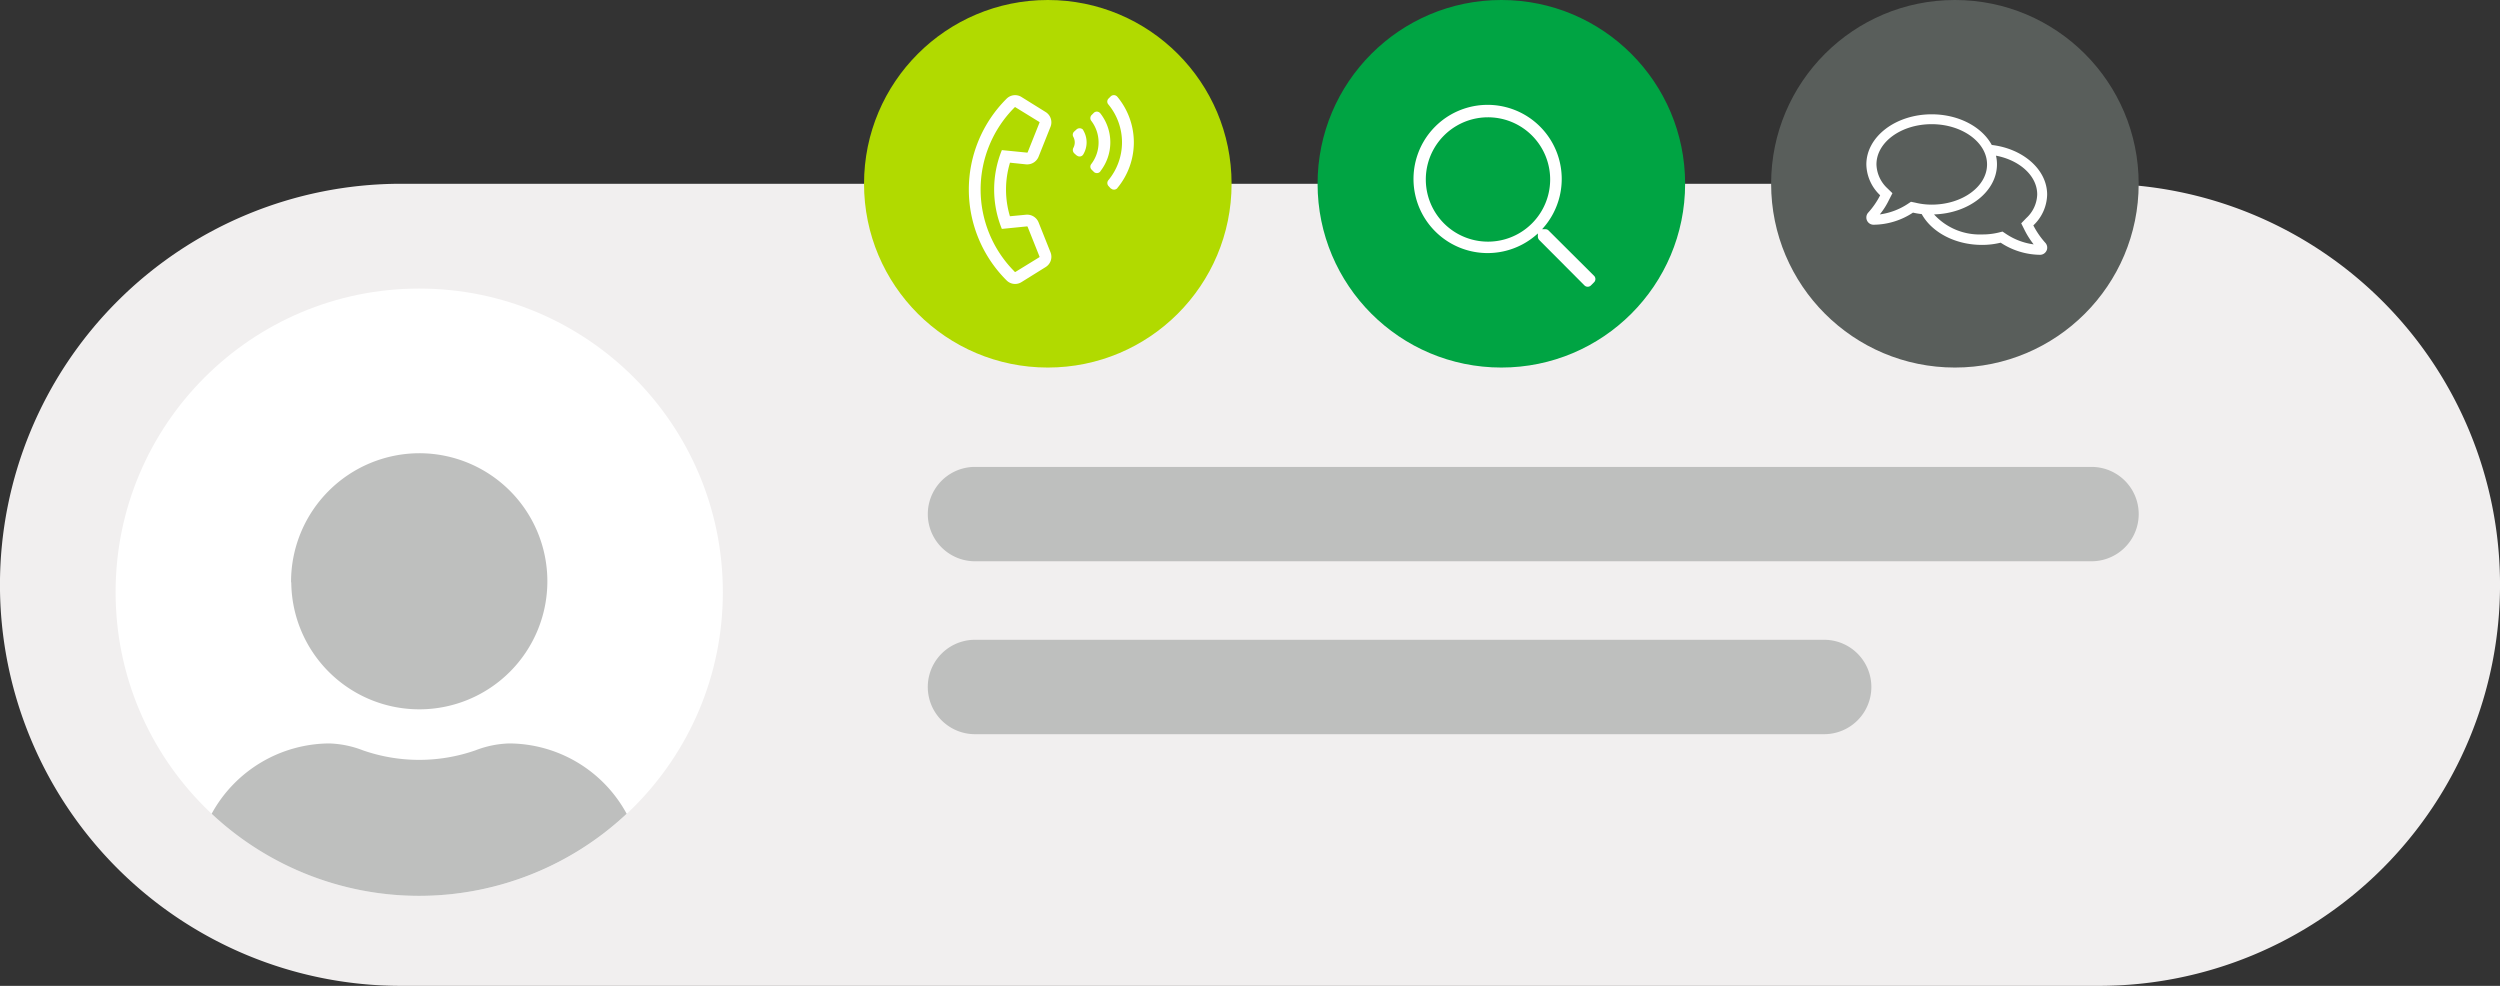 <svg xmlns="http://www.w3.org/2000/svg" width="337.767" height="133.196" viewBox="0 0 337.767 133.196">
  <rect x="0" y="0" width="337.767" height="133.196" fill="#333333" stroke="none"/>
  <g id="Grupo_210" data-name="Grupo 210" transform="translate(-7326.292 -3795)">
    <g id="Grupo_150" data-name="Grupo 150" transform="translate(0 3.843)">
      <g id="Grupo_149" data-name="Grupo 149" transform="translate(42.653 -207.942)">
        <path id="Caminho_2150" data-name="Caminho 2150" d="M941.742,4936.37H712.334a54.183,54.183,0,0,0,0,108.367H941.742a54.183,54.183,0,0,0,0-108.367Z" transform="translate(6625.483 -912.442)" fill="#f1efef"/>
        <path id="Caminho_2151" data-name="Caminho 2151" d="M849.3,4946.721H698.447a6.374,6.374,0,1,0,0,12.748H849.3a6.374,6.374,0,0,0,0-12.748Z" transform="translate(6716.919 -884.539)" fill="#bebfbe"/>
        <path id="Caminho_2152" data-name="Caminho 2152" d="M813.177,4953.039H698.447a6.376,6.376,0,0,0,0,12.753h114.73a6.376,6.376,0,0,0,0-12.753Z" transform="translate(6716.919 -867.5)" fill="#bebfbe"/>
        <ellipse id="Elipse_215" data-name="Elipse 215" cx="41.022" cy="41.022" rx="41.022" ry="41.022" transform="translate(7299.257 4038.086)" fill="#fff"/>
        <path id="Caminho_2153" data-name="Caminho 2153" d="M721.963,4994.93a40.981,40.981,0,0,1-56.071,0,18.234,18.234,0,0,1,15.918-9.5,13.732,13.732,0,0,1,4.506.926,23.057,23.057,0,0,0,15.231,0,13.726,13.726,0,0,1,4.5-.926A18.149,18.149,0,0,1,721.963,4994.93Zm-28.034-48.709a17.369,17.369,0,0,0-17.308,17.443h.029a17.3,17.3,0,1,0,17.279-17.443Z" transform="translate(6646.342 -885.887)" fill="#bebfbe" fill-rule="evenodd"/>
        <g id="Grupo_146" data-name="Grupo 146" transform="translate(7400.376 3999.099)">
          <ellipse id="Elipse_212" data-name="Elipse 212" cx="24.829" cy="24.829" rx="24.829" ry="24.829" transform="translate(0)" fill="#b1da00"/>
          <path id="Caminho_2138" data-name="Caminho 2138" d="M1229.381,4647.047a12.546,12.546,0,0,0,0,7.209l2.16-.206a1.668,1.668,0,0,1,1.706,1.024l1.615,4.049a1.63,1.63,0,0,1-.659,2l-3.252,2.025a1.618,1.618,0,0,1-2.024-.227,17.317,17.317,0,0,1-.045-24.5c0-.022.023-.022.045-.044a1.62,1.62,0,0,1,2.024-.228l3.252,2.024a1.634,1.634,0,0,1,.659,2l-1.615,4.048a1.667,1.667,0,0,1-1.706,1.022l-2.16-.225Zm-1.092-1.728,3.411.34a.082.082,0,0,0,.068-.023l1.615-4.048a.079.079,0,0,0-.023-.067l-3.252-2a.042.042,0,0,0-.068,0,15.7,15.7,0,0,0-.045,22.2c.023.022.023.046.045.067h.068l3.252-2a.085.085,0,0,0,.023-.068l-1.615-4.048c-.022-.022-.045-.047-.068-.047l-3.411.341a14.123,14.123,0,0,1,0-10.642Zm11.007-2.662a3.162,3.162,0,0,1,0,3.23.572.572,0,0,1-.818.2c-.046-.023-.069-.047-.114-.068l-.3-.273a.622.622,0,0,1-.114-.728,1.551,1.551,0,0,0,0-1.479.585.585,0,0,1,.114-.728l.3-.273a.632.632,0,0,1,.864,0,.5.5,0,0,1,.068.113Zm2.3,5.55a.608.608,0,0,1-.841.091l-.046-.045-.273-.273a.567.567,0,0,1-.068-.774,4.812,4.812,0,0,0,0-5.845.6.6,0,0,1,.068-.8l.273-.273a.585.585,0,0,1,.842.022c.022.025.045.025.045.046a6.353,6.353,0,0,1,0,7.824Zm2.3,2.25a.61.61,0,0,1-.864.046H1243l-.273-.3a.6.6,0,0,1-.046-.818,8.029,8.029,0,0,0,0-10.234.579.579,0,0,1,.046-.819l.273-.272a.611.611,0,0,1,.864.022l.023.022a9.647,9.647,0,0,1,0,12.348Z" transform="translate(-1209.669 -4625.039)" fill="#fff"/>
        </g>
        <g id="Grupo_147" data-name="Grupo 147" transform="translate(7461.653 3999.099)">
          <ellipse id="Elipse_213" data-name="Elipse 213" cx="24.829" cy="24.829" rx="24.829" ry="24.829" transform="translate(0)" fill="#00a443"/>
          <path id="Caminho_2142" data-name="Caminho 2142" d="M1247.778,4697.493l-.478.478a.623.623,0,0,1-.819,0l-6.14-6.163a.68.68,0,0,1-.182-.409v-.478a10.013,10.013,0,1,1,.569-.569h.478a.571.571,0,0,1,.409.182l6.163,6.141a.623.623,0,0,1,0,.819Zm-5.959-13.873a8.4,8.4,0,1,0,0,.022Z" transform="translate(-1210.396 -4659.383)" fill="#fff"/>
        </g>
        <g id="Grupo_148" data-name="Grupo 148" transform="translate(7522.93 3999.099)">
          <ellipse id="Elipse_214" data-name="Elipse 214" cx="24.829" cy="24.829" rx="24.829" ry="24.829" transform="translate(0)" fill="#595e5b"/>
          <path id="Caminho_2146" data-name="Caminho 2146" d="M1247.617,4727.55a.965.965,0,0,1-.887.591,9.836,9.836,0,0,1-5.322-1.638,10.52,10.52,0,0,1-2.524.3c-3.661,0-6.8-1.729-8.142-4.162a10.371,10.371,0,0,1-1.182-.2,9.786,9.786,0,0,1-5.322,1.637.972.972,0,0,1-.978-.979.959.959,0,0,1,.273-.681,10.786,10.786,0,0,0,1.592-2.32,5.885,5.885,0,0,1-1.865-4.162c0-3.752,3.958-6.777,8.824-6.777,3.662,0,6.8,1.706,8.119,4.141,4.23.5,7.483,3.32,7.483,6.707a5.875,5.875,0,0,1-1.865,4.161,11.008,11.008,0,0,0,1.615,2.345.977.977,0,0,1,.182,1.047Zm-15.533-6.187c4.116,0,7.483-2.434,7.483-5.436,0-2.979-3.366-5.435-7.483-5.435s-7.459,2.434-7.459,5.435a4.586,4.586,0,0,0,1.455,3.208l.705.682-.455.886a10.03,10.03,0,0,1-1.251,1.98,9.04,9.04,0,0,0,3.729-1.388l.478-.318.568.114a9.213,9.213,0,0,0,2.228.271Zm13.782,5.369a11.213,11.213,0,0,1-1.251-1.98l-.432-.864.682-.705a4.506,4.506,0,0,0,1.479-3.206c0-2.5-2.365-4.618-5.572-5.231a4.938,4.938,0,0,1,.136,1.161c0,3.661-3.776,6.64-8.506,6.777a8.329,8.329,0,0,0,6.482,2.705,9.144,9.144,0,0,0,2.228-.25l.546-.137.478.319a8.8,8.8,0,0,0,3.73,1.411Z" transform="translate(-1210.394 -4693.715)" fill="#fff"/>
        </g>
      </g>
    </g>
  </g>
</svg>
